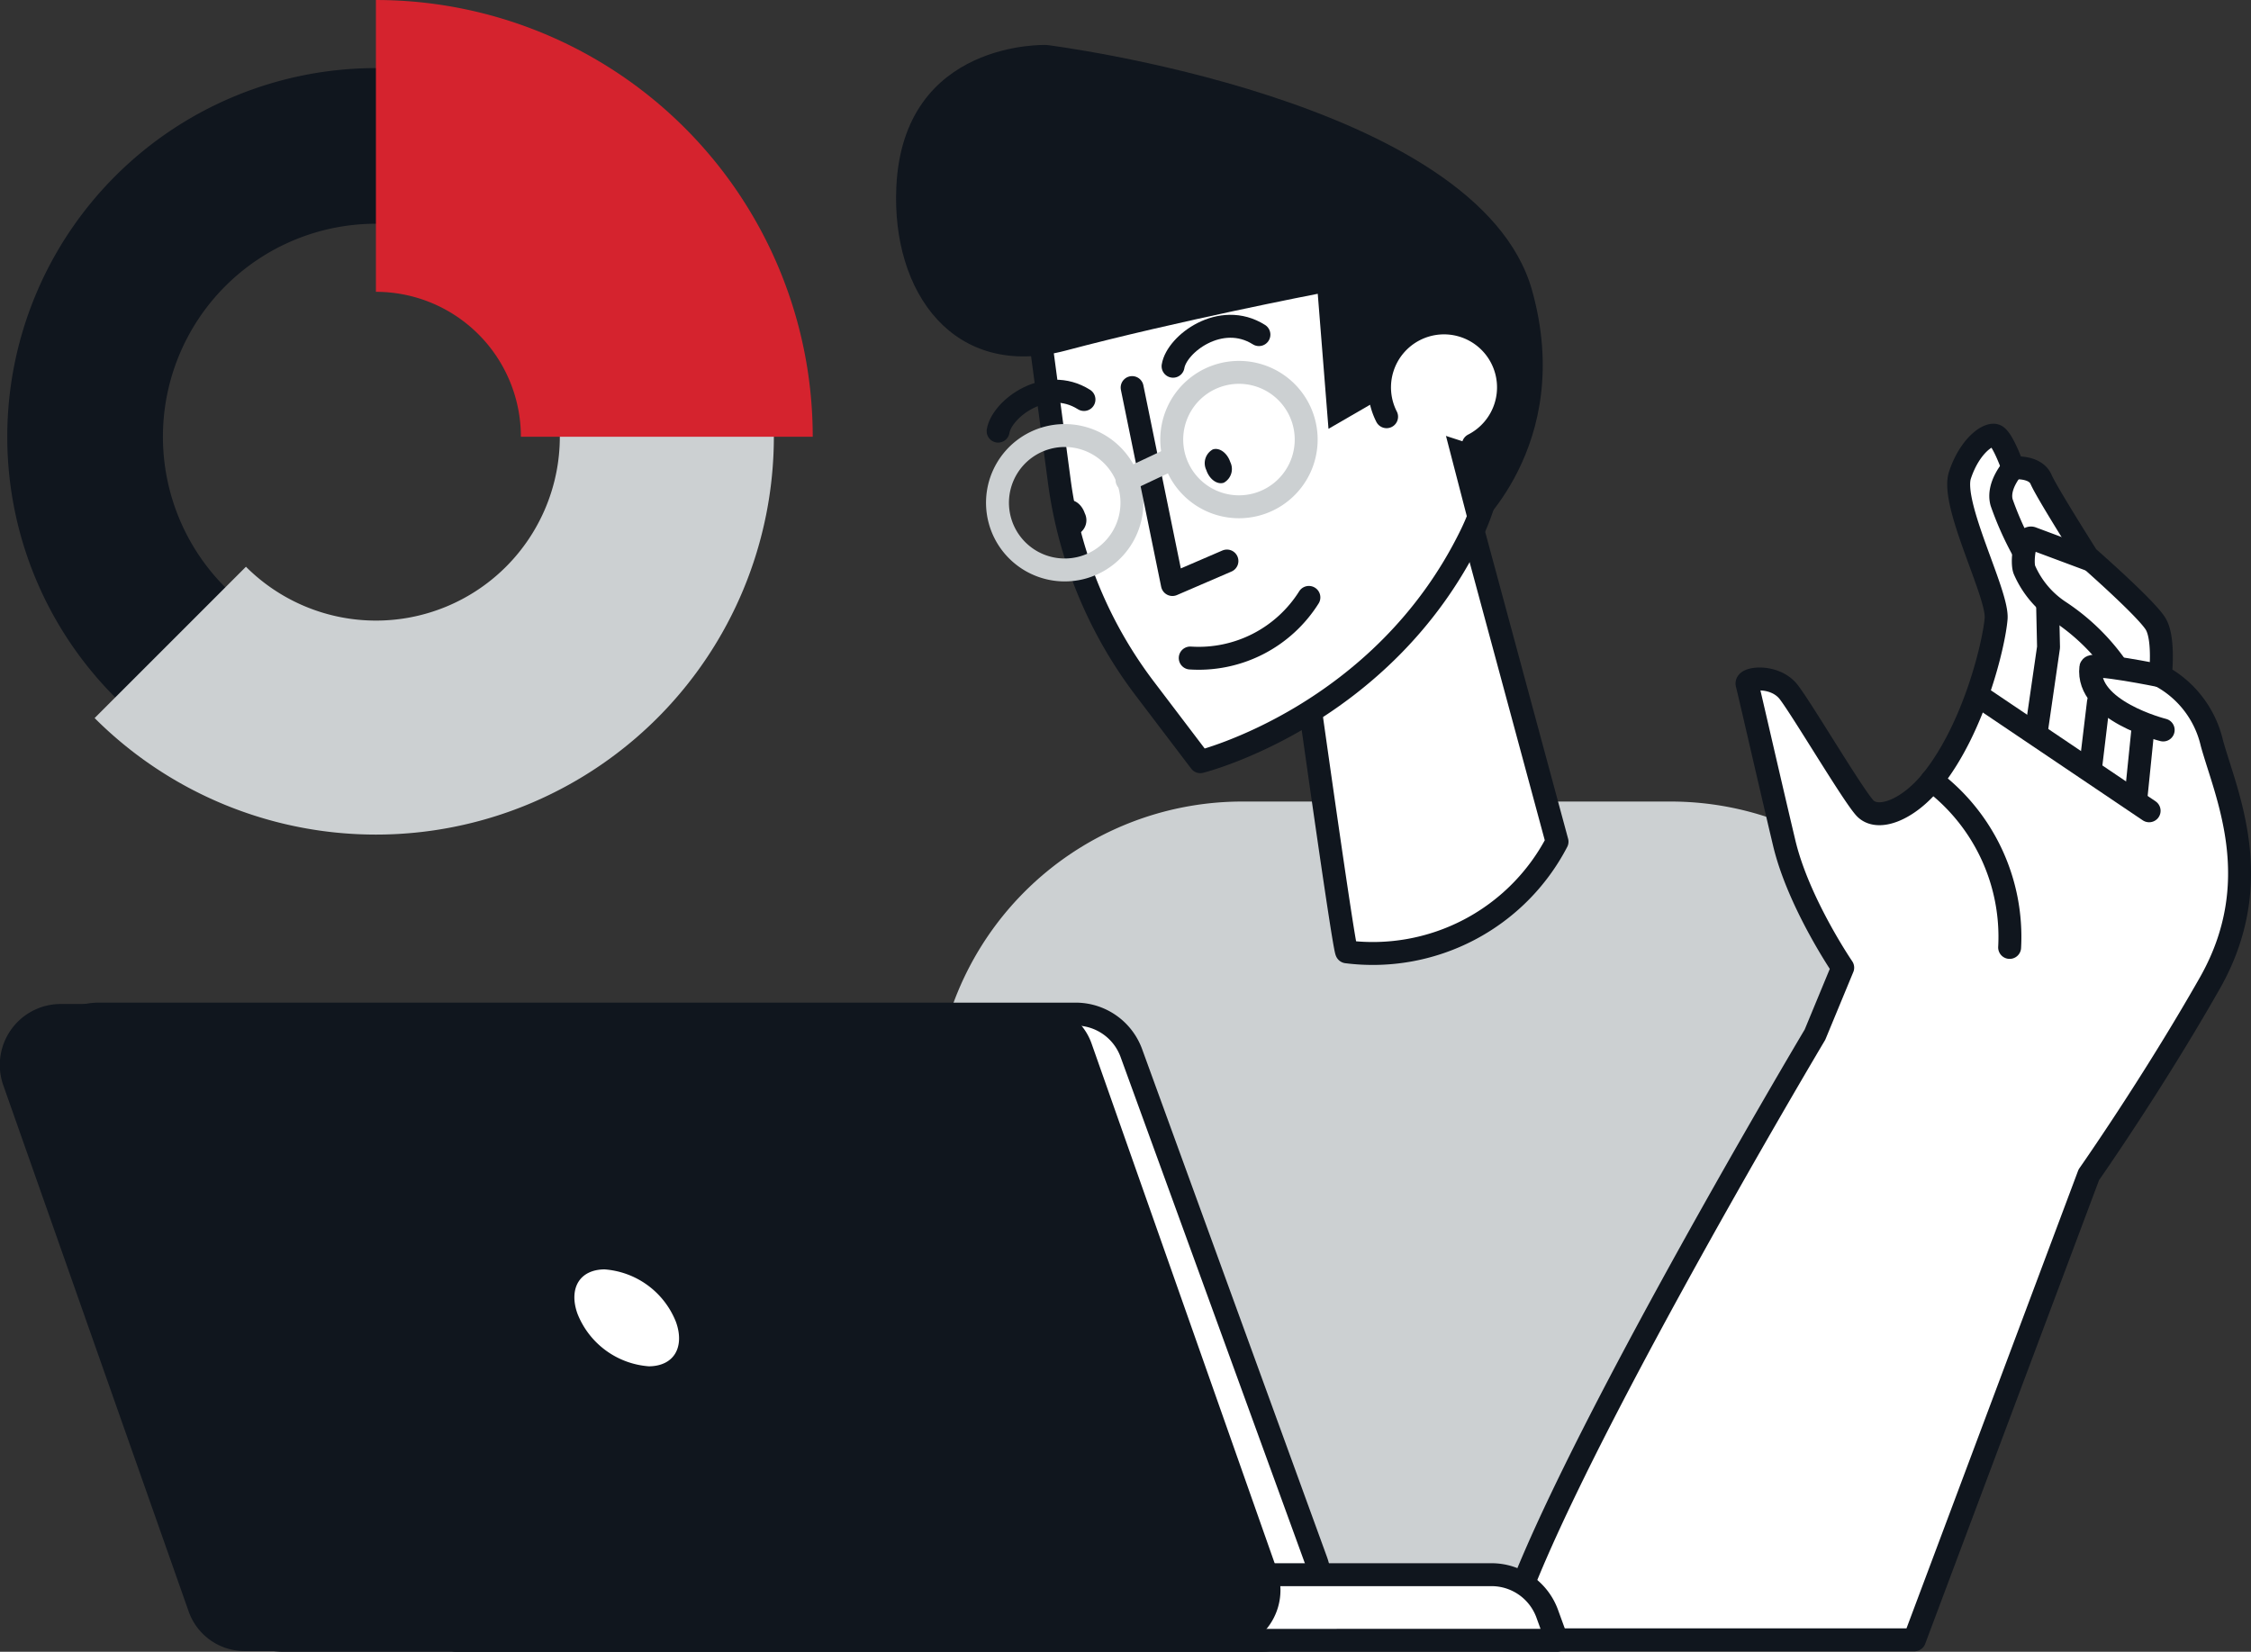 <svg xmlns="http://www.w3.org/2000/svg" width="196.369" height="144.115" viewBox="0 0 196.369 144.115">
  <rect x="0" y="0" width="196.369" height="144.115" fill="#333333" stroke="none"/>
  <g id="Gruppe_10887" data-name="Gruppe 10887" transform="translate(0 3.921)">
    <path id="Pfad_1613" data-name="Pfad 1613" d="M3518.144,473.062l11.646-44.745a26.856,26.856,0,0,0-26.855-26.855h-37.365a26.856,26.856,0,0,0-26.856,26.855v44.745Z" transform="translate(-3357.194 -335.45)" fill="#ccd0d2"/>
    <path id="Pfad_1614" data-name="Pfad 1614" d="M3524.259,411.895l-2.419,5.845s-23.957,40.231-27.1,52.8h35.777l15.211-40.573s5.513-7.847,10.554-16.715,1.406-16.5.18-20.957a8.953,8.953,0,0,0-4.491-5.862s.363-3.158-.386-4.486-5.975-5.9-5.975-5.9-3.529-5.561-4.051-6.76-2.443-.99-2.443-.99-.915-2.626-1.547-2.835-2.243.927-3.081,3.459,3.328,10.354,3.155,12.512-1.885,9.512-5.6,14.131c-2.091,2.6-4.761,3.611-5.867,2.382s-5.4-8.488-6.609-10.074-3.8-1.256-3.65-.722,2,8.657,3.242,13.878,5.1,10.872,5.1,10.872" transform="translate(-3363.508 -331.389)" fill="#fff"/>
    <path id="Pfad_1615" data-name="Pfad 1615" d="M3524.259,411.895l-2.419,5.845s-23.957,40.231-27.1,52.8h35.777l15.211-40.573s5.513-7.847,10.554-16.715,1.406-16.5.18-20.957a8.953,8.953,0,0,0-4.491-5.862s.363-3.158-.386-4.486-5.975-5.9-5.975-5.9-3.529-5.561-4.051-6.76-2.443-.99-2.443-.99-.915-2.626-1.547-2.835-2.243.927-3.081,3.459,3.328,10.354,3.155,12.512-1.885,9.512-5.6,14.131c-2.091,2.6-4.761,3.611-5.867,2.382s-5.4-8.488-6.609-10.074-3.8-1.256-3.65-.722,2,8.657,3.242,13.878S3524.259,411.895,3524.259,411.895Z" transform="translate(-3363.508 -331.389)" fill="none" stroke="#10161e" stroke-linecap="round" stroke-linejoin="round" stroke-width="2"/>
    <line id="Linie_333" data-name="Linie 333" x1="14.824" y1="9.995" transform="translate(172.658 56.825)" fill="none" stroke="#10161e" stroke-linecap="round" stroke-linejoin="round" stroke-width="2"/>
    <path id="Pfad_1616" data-name="Pfad 1616" d="M3558.713,393.718s-6.754-1.679-6.312-5.452c.058-.507,6.066.725,6.066.725" transform="translate(-3370.004 -333.949)" fill="none" stroke="#10161e" stroke-linecap="round" stroke-linejoin="round" stroke-width="2"/>
    <path id="Pfad_1617" data-name="Pfad 1617" d="M3551.433,377.4l-4.943-1.844c-.637-.159-.888,2.183-.622,2.783a8.315,8.315,0,0,0,3.072,3.635,18.52,18.52,0,0,1,4.779,4.573" transform="translate(-3369.258 -332.53)" fill="none" stroke="#10161e" stroke-linecap="round" stroke-linejoin="round" stroke-width="2"/>
    <path id="Pfad_1618" data-name="Pfad 1618" d="M3544.616,368.657s-1.4,1.536-.994,3.007a27.48,27.48,0,0,0,1.808,4.079" transform="translate(-3369.009 -331.753)" fill="none" stroke="#10161e" stroke-linecap="round" stroke-linejoin="round" stroke-width="2"/>
    <path id="Pfad_1619" data-name="Pfad 1619" d="M3547.071,392.994l1.042-7.192-.084-3.813" transform="translate(-3369.406 -333.255)" fill="none" stroke="#10161e" stroke-linecap="round" stroke-linejoin="round" stroke-width="2"/>
    <line id="Linie_334" data-name="Linie 334" y1="5.532" x2="0.664" transform="translate(182.396 57.341)" fill="none" stroke="#10161e" stroke-linecap="round" stroke-linejoin="round" stroke-width="2"/>
    <line id="Linie_335" data-name="Linie 335" y1="6.341" x2="0.644" transform="translate(186.325 59.407)" fill="none" stroke="#10161e" stroke-linecap="round" stroke-linejoin="round" stroke-width="2"/>
    <path id="Pfad_1620" data-name="Pfad 1620" d="M3457.239,477H3372.02a5.169,5.169,0,0,1-4.857-3.4l-16.123-44.3a5.169,5.169,0,0,1,4.857-6.937h85.219a5.168,5.168,0,0,1,4.857,3.4l16.123,44.3a5.169,5.169,0,0,1-4.857,6.937" transform="translate(-3347.278 -337.805)" fill="#fff"/>
    <path id="Pfad_1621" data-name="Pfad 1621" d="M3457.239,477H3372.02a5.169,5.169,0,0,1-4.857-3.4l-16.123-44.3a5.169,5.169,0,0,1,4.857-6.937h85.219a5.168,5.168,0,0,1,4.857,3.4l16.123,44.3A5.169,5.169,0,0,1,3457.239,477Z" transform="translate(-3347.278 -337.805)" fill="none" stroke="#10161e" stroke-linecap="round" stroke-linejoin="round" stroke-width="2"/>
    <path id="Pfad_1622" data-name="Pfad 1622" d="M3487.705,483.212l-.847-2.327a5.17,5.17,0,0,0-4.858-3.4h-85.219a5.17,5.17,0,0,0-5.138,5.728Z" transform="translate(-3351.886 -344.017)" fill="#fff"/>
    <path id="Pfad_1623" data-name="Pfad 1623" d="M3487.705,483.212l-.847-2.327a5.17,5.17,0,0,0-4.858-3.4h-85.219a5.17,5.17,0,0,0-5.138,5.728Z" transform="translate(-3351.886 -344.017)" fill="none" stroke="#10161e" stroke-linecap="round" stroke-linejoin="round" stroke-width="2"/>
    <path id="Pfad_1624" data-name="Pfad 1624" d="M3453.355,477.826h-85.219a5.18,5.18,0,0,1-4.857-3.515l-16.123-45.773a5.32,5.32,0,0,1,4.857-7.168h85.219a5.18,5.18,0,0,1,4.857,3.515l16.123,45.773a5.32,5.32,0,0,1-4.857,7.168" transform="translate(-3346.841 -337.693)" fill="#10161e"/>
    <path id="Pfad_1625" data-name="Pfad 1625" d="M3412.98,451.566c1.051,2.888-.437,5.229-3.326,5.229a8.271,8.271,0,0,1-7.132-5.229c-1.051-2.887.438-5.228,3.325-5.228a8.272,8.272,0,0,1,7.132,5.228" transform="translate(-3353.078 -340.507)" fill="#fff"/>
    <path id="Pfad_1626" data-name="Pfad 1626" d="M3412.98,451.566c1.051,2.888-.437,5.229-3.326,5.229a8.271,8.271,0,0,1-7.132-5.229c-1.051-2.887.438-5.228,3.325-5.228A8.272,8.272,0,0,1,3412.98,451.566Z" transform="translate(-3353.078 -340.507)" fill="none" stroke="#10161e" stroke-linecap="round" stroke-linejoin="round" stroke-width="2"/>
    <path id="Pfad_1627" data-name="Pfad 1627" d="M3488.277,369.119l8.7,32.2a18.119,18.119,0,0,1-18.346,9.611c-.265-.028-4.828-32.988-4.828-32.988Z" transform="translate(-3361.148 -331.805)" fill="#fff"/>
    <path id="Pfad_1628" data-name="Pfad 1628" d="M3488.277,369.119l8.7,32.2a18.119,18.119,0,0,1-18.346,9.611c-.265-.028-4.828-32.988-4.828-32.988Z" transform="translate(-3361.148 -331.805)" fill="none" stroke="#10161e" stroke-linecap="round" stroke-linejoin="round" stroke-width="2"/>
    <path id="Pfad_1629" data-name="Pfad 1629" d="M3449.047,354.1l1.723,12.933a38.242,38.242,0,0,0,7.455,18.083l4.845,6.38s15.926-3.95,23.648-19.859-7.041-42.46-37.672-17.538" transform="translate(-3358.359 -328.961)" fill="#fff"/>
    <path id="Pfad_1630" data-name="Pfad 1630" d="M3449.047,354.1l1.723,12.933a38.242,38.242,0,0,0,7.455,18.083l4.845,6.38s15.926-3.95,23.648-19.859S3479.678,329.177,3449.047,354.1Z" transform="translate(-3358.359 -328.961)" fill="none" stroke="#10161e" stroke-linecap="round" stroke-linejoin="round" stroke-width="2"/>
    <path id="Pfad_1631" data-name="Pfad 1631" d="M3452.461,361.838c-3.327-2.1-7.176.819-7.49,2.759" transform="translate(-3357.899 -330.902)" fill="none" stroke="#10161e" stroke-linecap="round" stroke-linejoin="round" stroke-width="2"/>
    <path id="Pfad_1632" data-name="Pfad 1632" d="M3469.661,355.457c-3.327-2.1-7.176.819-7.49,2.759" transform="translate(-3359.837 -330.183)" fill="none" stroke="#10161e" stroke-linecap="round" stroke-linejoin="round" stroke-width="2"/>
    <path id="Pfad_1633" data-name="Pfad 1633" d="M3465.428,368.636c.267.8.953,1.3,1.53,1.1a1.369,1.369,0,0,0,.56-1.8c-.267-.8-.954-1.3-1.529-1.1a1.371,1.371,0,0,0-.56,1.8" transform="translate(-3360.193 -331.543)" fill="#10161e"/>
    <path id="Pfad_1634" data-name="Pfad 1634" d="M3451.124,373.674c.267.8.953,1.3,1.53,1.1a1.37,1.37,0,0,0,.56-1.8c-.268-.8-.954-1.3-1.53-1.1a1.371,1.371,0,0,0-.56,1.8" transform="translate(-3358.581 -332.11)" fill="#10161e"/>
    <path id="Pfad_1635" data-name="Pfad 1635" d="M3449.287,365.665a5.864,5.864,0,1,1-4.184,7.161A5.863,5.863,0,0,1,3449.287,365.665Z" transform="translate(-3357.893 -331.394)" fill="none" stroke="#ccd0d2" stroke-linecap="round" stroke-linejoin="round" stroke-width="2"/>
    <path id="Pfad_1636" data-name="Pfad 1636" d="M3458.148,360.757l3.514,17.184,4.757-2.051" transform="translate(-3359.385 -330.863)" fill="none" stroke="#10161e" stroke-linecap="round" stroke-linejoin="round" stroke-width="2"/>
    <line id="Linie_336" data-name="Linie 336" y1="1.684" x2="3.57" transform="translate(98.315 36.273)" fill="none" stroke="#ccd0d2" stroke-linecap="round" stroke-linejoin="round" stroke-width="2"/>
    <path id="Pfad_1637" data-name="Pfad 1637" d="M3471.724,348.776l.937,11.783,8.77-5.079,3.7,14.261s9.089-7.641,5.294-21.247c-4.673-16.753-42.351-21.427-42.351-21.427s-12.51-.487-13.113,12.382c-.432,9.234,5.031,16.869,14.775,14.283s21.992-4.956,21.992-4.956" transform="translate(-3356.768 -327.066)" fill="#10161e"/>
    <path id="Pfad_1638" data-name="Pfad 1638" d="M3483.086,362.582a5.625,5.625,0,1,1,7.569,2.45" transform="translate(-3362.125 -330.146)" fill="#fff"/>
    <path id="Pfad_1639" data-name="Pfad 1639" d="M3483.086,362.582a5.625,5.625,0,1,1,7.569,2.45" transform="translate(-3362.125 -330.146)" fill="none" stroke="#10161e" stroke-linecap="round" stroke-linejoin="round" stroke-width="2"/>
    <path id="Pfad_1640" data-name="Pfad 1640" d="M3473.415,363.116a5.864,5.864,0,1,1-7.518-3.5A5.865,5.865,0,0,1,3473.415,363.116Z" transform="translate(-3359.823 -330.694)" fill="none" stroke="#ccd0d2" stroke-linecap="round" stroke-linejoin="round" stroke-width="2"/>
    <path id="Pfad_1641" data-name="Pfad 1641" d="M3463.86,386.678a11.362,11.362,0,0,0,10.35-5.288" transform="translate(-3360.028 -333.188)" fill="none" stroke="#10161e" stroke-linecap="round" stroke-linejoin="round" stroke-width="2"/>
    <path id="Pfad_1642" data-name="Pfad 1642" d="M3398.524,380.313a25.375,25.375,0,1,1,0-35.886A25.376,25.376,0,0,1,3398.524,380.313Z" transform="translate(-3347.783 -328.185)" fill="none" stroke="#10161e" stroke-miterlimit="10" stroke-width="13.579"/>
    <path id="Pfad_1643" data-name="Pfad 1643" d="M3399.468,345.371a25.375,25.375,0,1,1-35.886,35.886" transform="translate(-3348.727 -329.129)" fill="none" stroke="#ccd0d2" stroke-miterlimit="10" stroke-width="18.671"/>
    <path id="Pfad_1644" data-name="Pfad 1644" d="M3383.8,336.994a25.376,25.376,0,0,1,25.376,25.376" transform="translate(-3351.006 -328.184)" fill="none" stroke="#d5232e" stroke-miterlimit="10" stroke-width="25.46"/>
    <path id="Pfad_1645" data-name="Pfad 1645" d="M3536.778,399.386a17.077,17.077,0,0,1,6.781,14.57" transform="translate(-3368.246 -335.216)" fill="none" stroke="#10161e" stroke-linecap="round" stroke-linejoin="round" stroke-width="2"/>
  </g>
</svg>
